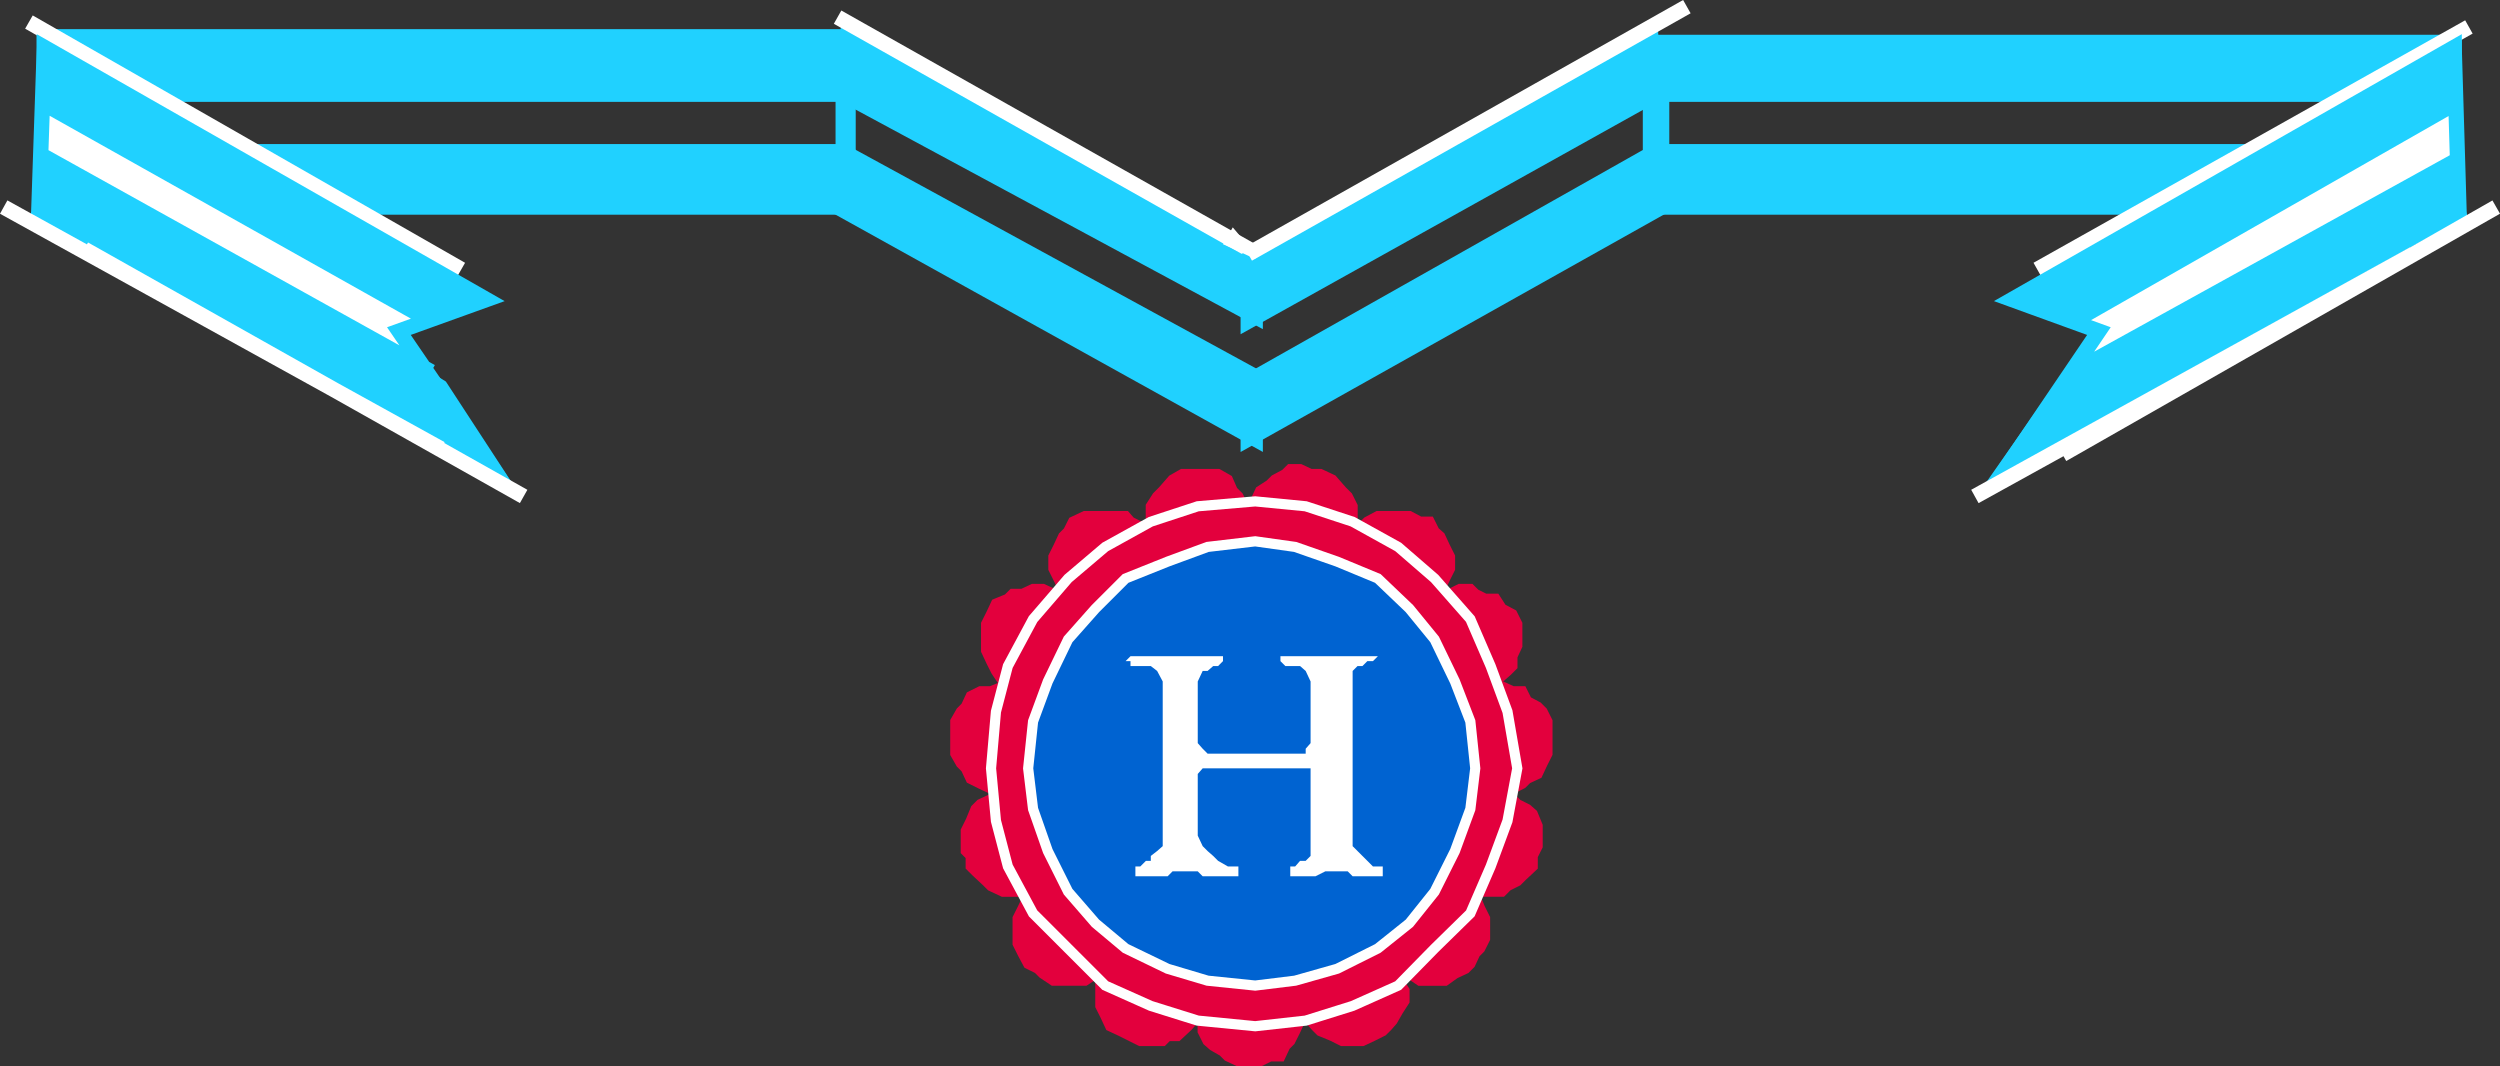 <svg xmlns="http://www.w3.org/2000/svg" width="356.765" height="152.174"><rect width="100%" height="100%" fill="#333333" stroke="none"/><path fill="#e3003d" d="M170.925 81.847h2.902l1.399-.7.7-1.699.8-.7.7-1.5.702-1.401v-2.2l-.703-1.398-.7-1.402-.8-.797-.7-1.602-1.398-.8h-5.101l-1.399.8-1.402 1.602-.797.797-.902 1.402v5l.902 1.5.797.7 1.402 1.698 1.399.7h2.2"/><path fill="none" stroke="#e3003d" stroke-miterlimit="10" stroke-width="1.451" d="M170.925 81.847h2.902l1.399-.7.7-1.699.8-.7.7-1.5.702-1.401v-2.2l-.703-1.398-.7-1.402-.8-.797-.7-1.602-1.398-.8h-5.101l-1.399.8-1.402 1.602-.797.797-.902 1.402v5l.902 1.5.797.7 1.402 1.698 1.399.7zm0 0"/><path fill="#e3003d" d="m160.628 87.647 1.399-.8.699-1.399.8-.7.7-1.5.902-1.401v-2.399l-.902-1.398-.7-1.5-.8-1.403-1.399-.699-.699-.8h-5.8l-1.7.8-.703 1.399-.7.703-.698 1.5-.7 1.398v1.7l.7 1.402.699 1.5v.699l1.402 1.398 1 .7 1.399.8h1.5l.699.7 1.402-.7h1.5"/><path fill="none" stroke="#e3003d" stroke-miterlimit="10" stroke-width="1.451" d="m160.628 87.647 1.399-.8.699-1.399.8-.7.7-1.5.902-1.401v-2.399l-.902-1.398-.7-1.5-.8-1.403-1.399-.699-.699-.8h-5.8l-1.7.8-.703 1.399-.7.703-.698 1.5-.7 1.398v1.7l.7 1.402.699 1.5v.699l1.402 1.398 1 .7 1.399.8h1.5l.699.7 1.402-.7zm0 0"/><path fill="#e3003d" d="m153.128 96.448 1-1.398.7-.703.699-1.5v-1.598l-.7-1.5v-1.402l-.699-1.5-1.703-.7-.7-.699-1.398-.7-1.5-.698h-1.402l-1.5.699h-1.398l-.7.7-1.699.698-.703 1.5-.7 1.403v3.797l.7 1.5.703 1.402 1 1.5 2.797 1.398h3.602l1.5-.699 1.398-.7.703-.8"/><path fill="none" stroke="#e3003d" stroke-miterlimit="10" stroke-width="1.451" d="m153.128 96.448 1-1.398.7-.703.699-1.5v-1.598l-.7-1.5v-1.402l-.699-1.5-1.703-.7-.7-.699-1.398-.7-1.5-.698h-1.402l-1.5.699h-1.398l-.7.7-1.699.698-.703 1.5-.7 1.403v3.797l.7 1.5.703 1.402 1 1.5 2.797 1.398h3.602l1.5-.699 1.398-.7zm0 0"/><path fill="#e3003d" d="m150.327 107.55.7-1.5v-1.602l-.7-.8v-1.4l-.8-1.401-1.399-.797-.703-.703-1.5-.7-1.398-.699h-1.399l-1.703.7h-1.5l-1.398.699-.7 1.5-.699.703-.8 1.398v4.602l.8 1.398.7.7.699 1.5 1.398.699 1.5.703h3.8l1.5-.703 1.403-.7.7-.699.699-1.5.8-1.398"/><path fill="none" stroke="#e3003d" stroke-miterlimit="10" stroke-width="1.451" d="m150.327 107.55.7-1.5v-1.602l-.7-.8v-1.4l-.8-1.401-1.399-.797-.703-.703-1.5-.7-1.398-.699h-1.399l-1.703.7h-1.5l-1.398.699-.7 1.5-.699.703-.8 1.398v4.602l.8 1.398.7.7.699 1.5 1.398.699 1.5.703h3.8l1.5-.703 1.403-.7.7-.699.699-1.5zm0 0"/><path fill="#e3003d" d="m152.425 119.249-.7-1.402-.698-1.7-.7-.699-.8-1.398-1.399-.801h-.703l-1.5-.7h-1.398l-1.399.7-1.703.8-1.5.7-.7.7-.698 1.698-.7 1.403v2.898l.7.7v1.5l.699.699 1.5 1.402.7.7 1.702.8h4.297l1.402-.8.7-.7 1.5-1.402.699-.7v-1.5l.7-1.398v-1.5"/><path fill="none" stroke="#e3003d" stroke-miterlimit="10" stroke-width="1.451" d="m152.425 119.249-.7-1.402-.698-1.7-.7-.699-.8-1.398-1.399-.801h-.703l-1.5-.7h-1.398l-1.399.7-1.703.8-1.5.7-.7.7-.698 1.698-.7 1.403v2.898l.7.7v1.5l.699.699 1.5 1.402.7.7 1.702.8h4.297l1.402-.8.7-.7 1.5-1.402.699-.7v-1.5l.7-1.398zm0 0"/><path fill="#e3003d" d="m158.425 129.647-.7-1.699-.698-1.5-1.5-.7h-1.399l-1-.698h-1.402l-1.399.699-1.5.7-1.402.8-.7.7-.8 1.698-.7 1.403v3.597l.7 1.403.8 1.5 1.403.699.7.7 1.5 1h4.5l1.5-1 .699-.7 1.398-1.402.703-.797v-1.403l.797-1.398v-1.5l-.797-1.402-.703-.7"/><path fill="none" stroke="#e3003d" stroke-miterlimit="10" stroke-width="1.451" d="m158.425 129.647-.7-1.699-.698-1.5-1.5-.7h-1.399l-1-.698h-1.402l-1.399.699-1.5.7-1.402.8-.7.7-.8 1.698-.7 1.403v3.597l.7 1.403.8 1.5 1.403.699.7.7 1.5 1h4.5l1.5-1 .699-.7 1.398-1.402.703-.797v-1.403l.797-1.398v-1.5l-.797-1.402zm0 0"/><path fill="#e3003d" d="m168.726 135.347-1.399-.7-1.402-.699h-3.2l-1.398.7-.699.699-1.5.703-.703 1.5-1.398.699v5.3l.699 1.4.7 1.5 1.5.698 1.401.7 1.399.703h3.2l.702-.703h1.399l1.5-1.399.699-.8.7-1.4.702-1.401v-2.2l-.703-1.699-.7-1.398-.698-1.5-.801-.703"/><path fill="none" stroke="#e3003d" stroke-miterlimit="10" stroke-width="1.451" d="m168.726 135.347-1.399-.7-1.402-.699h-3.2l-1.398.7-.699.699-1.5.703-.703 1.5-1.398.699v5.3l.699 1.4.7 1.5 1.5.698 1.401.7 1.399.703h3.2l.702-.703h1.399l1.5-1.399.699-.8.7-1.4.702-1.401v-2.2l-.703-1.699-.7-1.398-.698-1.5zm0 0"/><path fill="#e3003d" d="m180.527 137.55-1.399-.703h-2.402l-.8.703-2.798 1.398-.8 1.7-.7.699v5.8l.7 1.403.8.699 1.399.8.699.7 1.5.7h3.101l1.399-.7h1.5l.7-1.5.702-.7.7-1.402.699-1.5v-2.8l-.7-.797v-1.403l-.699-1.699-1.402-.7-1.5-.698h-.7"/><path fill="none" stroke="#e3003d" stroke-miterlimit="10" stroke-width="1.451" d="m180.527 137.55-1.399-.703h-2.402l-.8.703-2.798 1.398-.8 1.7-.7.699v5.8l.7 1.403.8.699 1.399.8.699.7 1.5.7h3.101l1.399-.7h1.5l.7-1.5.702-.7.7-1.402.699-1.5v-2.8l-.7-.797v-1.403l-.699-1.699-1.402-.7-1.5-.698zm0 0"/><path fill="#e3003d" d="m191.527 133.948-1.399.7-1.703.699-.7.703-.698 1.5-1.5.699v6l1.5 1.398.699.801.7.7 1.702.699 1.399.703h2.898l1.5-.703 1.402-.7.7-.699.699-.8.8-1.4.9-1.401v-1.5l-.9-1.399v-1.7l-.8-1.401-.7-.797-1.398-.703-1.5-.7-.703-.699h-2.898"/><path fill="none" stroke="#e3003d" stroke-miterlimit="10" stroke-width="1.451" d="m191.527 133.948-1.399.7-1.703.699-.7.703-.698 1.5-1.5.699v6l1.5 1.398.699.801.7.7 1.702.699 1.399.703h2.898l1.5-.703 1.402-.7.7-.699.699-.8.8-1.4.9-1.401v-1.5l-.9-1.399v-1.7l-.8-1.401-.7-.797-1.398-.703-1.5-.7-.703-.699zm0 0"/><path fill="#e3003d" d="m200.425 127.249-1.7.7-.698.898v1.5l-.7 1.402v2.898l.7 1.403.699 1.5.8.699 1.602.7 1.5 1h3.598l1.402-1 1.5-.7.7-.7.699-1.5.699-.702.7-1.399v-2.898l-.7-1.403-.7-1.699-.699-.7-1.5-.8-1.402-.7h-.7l-1.5-.698-1.398.699h-1.402l-1.5 1.5"/><path fill="none" stroke="#e3003d" stroke-miterlimit="10" stroke-width="1.451" d="m200.425 127.249-1.7.7-.698.898v1.5l-.7 1.402v2.898l.7 1.403.699 1.5.8.699 1.602.7 1.5 1h3.598l1.402-1 1.5-.7.7-.7.699-1.5.699-.702.7-1.399v-2.898l-.7-1.403-.7-1.699-.699-.7-1.5-.8-1.402-.7h-.7l-1.5-.698-1.398.699h-1.402zm0 0"/><path fill="#e3003d" d="m206.226 116.147-1.5 1.7v4.3l.8.7.7 1.5.7.703 1.401 1.398h1.5l1.399.8h3.101l.801-.8 1.399-.7.699-.698 1.5-1.403v-1.5l.7-1.398v-2.902l-.7-1.7-.8-.699-1.4-.7-.699-.698-1.5-.801-1.601-.7h-2.899l-1.5.7-.699.8-1.402 1.4v.698"/><path fill="none" stroke="#e3003d" stroke-miterlimit="10" stroke-width="1.451" d="m206.226 116.147-1.5 1.7v4.3l.8.7.7 1.5.7.703 1.401 1.398h1.5l1.399.8h3.101l.801-.8 1.399-.7.699-.698 1.5-1.403v-1.5l.7-1.398v-2.902l-.7-1.7-.8-.699-1.4-.7-.699-.698-1.5-.801-1.601-.7h-2.899l-1.5.7-.699.8-1.402 1.4zm0 0"/><path fill="#e3003d" d="M206.226 104.448v3.102l.7 1.398.702 1.5 1.5.7.7.699 1.398.703h4.601l1.399-.703.7-.7 1.5-.699.702-1.5.7-1.398v-4.602l-.7-1.398-.703-.703-1.5-.797-.7-1.403h-1.398l-1.5-.699h-1.601l-1.5.7h-1.399l-.699 1.402-1.5.797-.703 1.402-.7.7v1.5"/><path fill="none" stroke="#e3003d" stroke-miterlimit="10" stroke-width="1.451" d="M206.226 104.448v3.102l.7 1.398.702 1.5 1.5.7.7.699 1.398.703h4.601l1.399-.703.7-.7 1.5-.699.702-1.5.7-1.398v-4.602l-.7-1.398-.703-.703-1.5-.797-.7-1.403h-1.398l-1.5-.699h-1.601l-1.5.7h-1.399l-.699 1.402-1.5.797-.703 1.402-.7.7zm0 0"/><path fill="#e3003d" d="M202.628 93.647v1.403l.7 1.398 1.398.8 1.5.7.7.7h4.3l1.5-.7.7-.7 1.702-1.5.7-.698v-1.403l.699-1.5V89.05l-.7-1.403-1.5-.8-.902-1.399h-1.5l-1.398-.7-.7-.698h-1.5l-1.402.699-1.398.7-1.5.698-.7.7-.699 1.5-.703.703v3.097l.703 1.5"/><path fill="none" stroke="#e3003d" stroke-miterlimit="10" stroke-width="1.451" d="M202.628 93.647v1.403l.7 1.398 1.398.8 1.5.7.7.7h4.3l1.5-.7.7-.7 1.702-1.5.7-.698v-1.403l.699-1.5V89.05l-.7-1.403-1.5-.8-.902-1.399h-1.5l-1.398-.7-.7-.698h-1.5l-1.402.699-1.398.7-1.5.698-.7.7-.699 1.5-.703.703v3.097zm0 0"/><path fill="#e3003d" d="m193.726 85.448.7 1.399 1.5.8h6l.702-.8 1.399-.7.699-1.398.8-.7.7-1.5.7-1.402v-1.699l-.7-1.398-.7-1.5-.8-.703-.7-1.399h-1.398l-1.5-.8h-4.5l-1.5.8-.703.7-.7 1.402-.698.699-.7 1.5-.8 1.398v1.7l.8 1.402.7.8.699 1.4"/><path fill="none" stroke="#e3003d" stroke-miterlimit="10" stroke-width="1.451" d="m193.726 85.448.7 1.399 1.5.8h6l.702-.8 1.399-.7.699-1.398.8-.7.7-1.5.7-1.402v-1.699l-.7-1.398-.7-1.5-.8-.703-.7-1.399h-1.398l-1.5-.8h-4.5l-1.5.8-.703.7-.7 1.402-.698.699-.7 1.5-.8 1.398v1.7l.8 1.402.7.8zm0 0"/><path fill="#e3003d" d="M182.726 81.847h5.7l1.702-.7.7-1 .699-1.398 1.5-1.5v-5l-.7-1.402-.8-.797-1.399-1.602-1.703-.8h-1.398l-1.5-.7h-1.399l-.703.7-1.5.8-.7.7-1.398.902-.699 1.5v1.398l-1 1.5v1.399l1 1.402.7.8.699 1.4.699 1.698 1.5.7"/><path fill="none" stroke="#e3003d" stroke-miterlimit="10" stroke-width="1.451" d="M182.726 81.847h5.7l1.702-.7.7-1 .699-1.398 1.5-1.5v-5l-.7-1.402-.8-.797-1.399-1.602-1.703-.8h-1.398l-1.5-.7h-1.399l-.703.7-1.5.8-.7.7-1.398.902-.699 1.5v1.398l-1 1.5v1.399l1 1.402.7.8.699 1.4.699 1.698zm0 0"/><path fill="#e3003d" d="m179.128 146.448 7.2-.8 6.699-2.098 6.5-2.903 5.199-5.3 5.101-5 2.899-6.7 2.402-6.5 1.399-7.5-1.399-8.097-2.402-6.5-2.899-6.703-5.101-5.797-5.2-4.5-6.5-3.602-6.699-2.2-7.199-.698-8.203.699-6.7 2.2-6.5 3.6-5.3 4.5-5 5.798-3.598 6.703-1.699 6.5-.703 8.097.703 7.5 1.7 6.5 3.597 6.7 10.3 10.3 6.5 2.903 6.7 2.097 8.203.801"/><path fill="none" stroke="#fff" stroke-miterlimit="10" stroke-width="1.451" d="m179.128 146.448 7.2-.8 6.699-2.098 6.5-2.903 5.199-5.3 5.101-5 2.899-6.7 2.402-6.5 1.399-7.5-1.399-8.097-2.402-6.5-2.899-6.703-5.101-5.797-5.2-4.5-6.5-3.602-6.699-2.2-7.199-.698-8.203.699-6.7 2.2-6.5 3.6-5.3 4.5-5 5.798-3.598 6.703-1.699 6.5-.703 8.097.703 7.5 1.7 6.5 3.597 6.7 10.3 10.3 6.5 2.903 6.7 2.097zm0 0"/><path fill="#0063d1" d="m179.128 140.647 5.7-.699 6-1.7 5.8-2.901 4.5-3.598 3.598-4.5 2.902-5.8 2.2-6 .699-5.802-.7-6.699-2.199-5.7-2.902-6-3.598-4.401-4.5-4.297-5.8-2.403-6-2.097-5.7-.801-6.8.8-5.7 2.098-6 2.403-4.3 4.297-3.903 4.402-2.898 6-2.102 5.7-.7 6.698.7 5.801 2.102 6 2.898 5.8 3.902 4.5 4.301 3.599 6 2.902 5.7 1.7 6.8.698"/><path fill="none" stroke="#fff" stroke-miterlimit="10" stroke-width="1.451" d="m179.128 140.647 5.7-.699 6-1.7 5.8-2.901 4.5-3.598 3.598-4.5 2.902-5.8 2.2-6 .699-5.802-.7-6.699-2.199-5.7-2.902-6-3.598-4.401-4.5-4.297-5.8-2.403-6-2.097-5.7-.801-6.8.8-5.7 2.098-6 2.403-4.3 4.297-3.903 4.402-2.898 6-2.102 5.7-.7 6.698.7 5.801 2.102 6 2.898 5.8 3.902 4.5 4.301 3.599 6 2.902 5.7 1.7zm0 0"/><path fill="none" stroke="#20d1ff" stroke-miterlimit="10" stroke-width="2.177" d="M6.327 13.448v8.2m114-.001v-8.199"/><path fill="#20d1ff" d="M120.327 13.448v-8.2h-114v8.2h114"/><path fill="none" stroke="#20d1ff" stroke-miterlimit="10" stroke-width="2.177" d="M120.327 13.448v-8.2h-114v8.2Zm0 0"/><path fill="#20d1ff" d="M120.327 29.55v-7.903h-114v7.903h114"/><path fill="none" stroke="#20d1ff" stroke-miterlimit="10" stroke-width="2.177" d="M120.327 29.55v-7.903h-114v7.903zm0 0"/><path fill="none" stroke="#fff" stroke-miterlimit="10" stroke-width="2.177" d="m4.128 3.147 61.7 35.301"/><path fill="#fff" d="m56.925 47.249 4.602-1.402-55.2-31v7.5l55.2 30.703-4.602-5.801"/><path fill="none" stroke="#20d1ff" stroke-miterlimit="10" stroke-width="2.177" d="m61.527 45.847-55.2-31V6.749l63.098 36-12.5 4.5 12.5 18.3-63.898-35.3.8-7.902 55.2 30.703M6.327 6.749l-.8 23.5"/><path fill="#20d1ff" d="m61.527 45.147 7.898-2.398-62.398-35.3-.7 7.398 55.2 30.3m0 8.602 7.898 11.8-63.098-36v-6.5l55.2 30.7"/><path fill="#20d1ff" d="m59.128 51.647 4.5 2.801 9.598 14.7-12.5-7.9-1.598-9.6"/><path fill="none" stroke="#fff" stroke-miterlimit="10" stroke-width="2.177" d="m12.027 35.55 62.699 35.297M.527 29.55l62.398 34.5"/><path fill="#20d1ff" d="M179.128 36.948 121.027 4.55l-.7 8.898 58.801 31.7v-8.2"/><path fill="none" stroke="#20d1ff" stroke-miterlimit="10" stroke-width="2.177" d="M179.128 36.948 121.027 4.55l-.7 8.898 58.801 31.7Zm0 0"/><path fill="#20d1ff" d="m179.128 53.749-58.8-32.102-.801 7.903 59.601 33.097V53.75"/><path fill="none" stroke="#20d1ff" stroke-miterlimit="10" stroke-width="2.177" d="m179.128 53.749-58.8-32.102-.801 7.903 59.601 33.097zm0 0"/><path fill="none" stroke="#fff" stroke-miterlimit="10" stroke-width="2.177" d="m119.527 2.448 62.398 35.2"/><path fill="none" stroke="#20d1ff" stroke-miterlimit="10" stroke-width="2.177" d="M121.027 7.448v18.5m229.199-12.5v8.2m-113.098-.001v-8.199"/><path fill="#20d1ff" d="M236.226 13.448V6.05h114v7.398h-114"/><path fill="none" stroke="#20d1ff" stroke-miterlimit="10" stroke-width="2.177" d="M236.226 13.448V6.05h114v7.398Zm0 0"/><path fill="#20d1ff" d="M236.226 29.55v-7.903h114v7.903h-114"/><path fill="none" stroke="#20d1ff" stroke-miterlimit="10" stroke-width="2.177" d="M236.226 29.55v-7.903h114v7.903zm0 0"/><path fill="none" stroke="#fff" stroke-miterlimit="10" stroke-width="2.177" d="m352.327 3.847-61.601 34.601"/><path fill="#fff" d="m299.527 47.249-3.602-1.402 54.3-31v8.203l-54.3 30 3.602-5.801"/><path fill="none" stroke="#20d1ff" stroke-miterlimit="10" stroke-width="2.177" d="m295.925 45.847 54.3-31V6.749l-63.097 36 12.399 4.5-12.399 18.3 63.797-35.3-.7-7.2-54.3 30m54.301-46.3.7 23.5"/><path fill="#20d1ff" d="m295.027 45.847-7.899-3.098 63.098-35.3v7.398l-55.2 31m.001 8.601-7.2 11.102 62.399-35.301v-7.2l-55.2 31.4"/><path fill="#20d1ff" d="m298.128 52.347-4.601 2.101-10.301 14.7 12.7-7.2 2.202-9.601"/><path fill="none" stroke="#fff" stroke-miterlimit="10" stroke-width="2.177" d="m344.425 36.249-62.598 34.598m74.399-41.297-61.899 35.297"/><path fill="#20d1ff" d="M178.128 36.948 235.527 4.55l.699 8.898-58.098 32.399v-8.899"/><path fill="none" stroke="#20d1ff" stroke-miterlimit="10" stroke-width="2.177" d="M178.128 36.948 235.527 4.55l.699 8.898-58.098 32.399zm0 0"/><path fill="#20d1ff" d="m178.128 54.448 58.098-32.8.902 7.902-59 33.097v-8.199"/><path fill="none" stroke="#20d1ff" stroke-miterlimit="10" stroke-width="2.177" d="m178.128 54.448 58.098-32.8.902 7.902-59 33.097zm57.399-47v19.2"/><path fill="#fff" d="m179.128 36.948-4.601-2.101 1.398-2.399 3.203 3.8v.7"/><path fill="none" stroke="#fff" stroke-miterlimit="10" stroke-width="2.177" d="m240.726.948-62.598 35.3"/><path fill="#fff" d="M193.027 119.249v1.5l1.398 1.398.703.7.797.8h1.402v1.403h-4.3l-.7-.703h-3.199l-1.402.703h-3.598v-1.403h.7l.699-.8h.8l.7-.7v-12.5h-15.399l-.703.801v8.8l.703 1.5.7.7.8.7.7.699 1.398.8h1.5v1.403h-5.098l-.703-.703h-3.598l-.699.703h-4.601v-1.403h.699l.8-.8h.7v-.7l.902-.699.797-.7v-23.5l-.797-1.5-.902-.698h-2.899v-.703h-.699l.7-.7h13.199v.7l-.7.703h-.699l-.8.699h-.7l-.703 1.5v8.8l.703.798.7.703h14v-.703l.699-.797v-8.801l-.7-1.5-.8-.7h-2.102l-.7-.702v-.7h13.903l-.703.7h-.797l-.703.703h-.7l-.698.699v23.5"/></svg>
